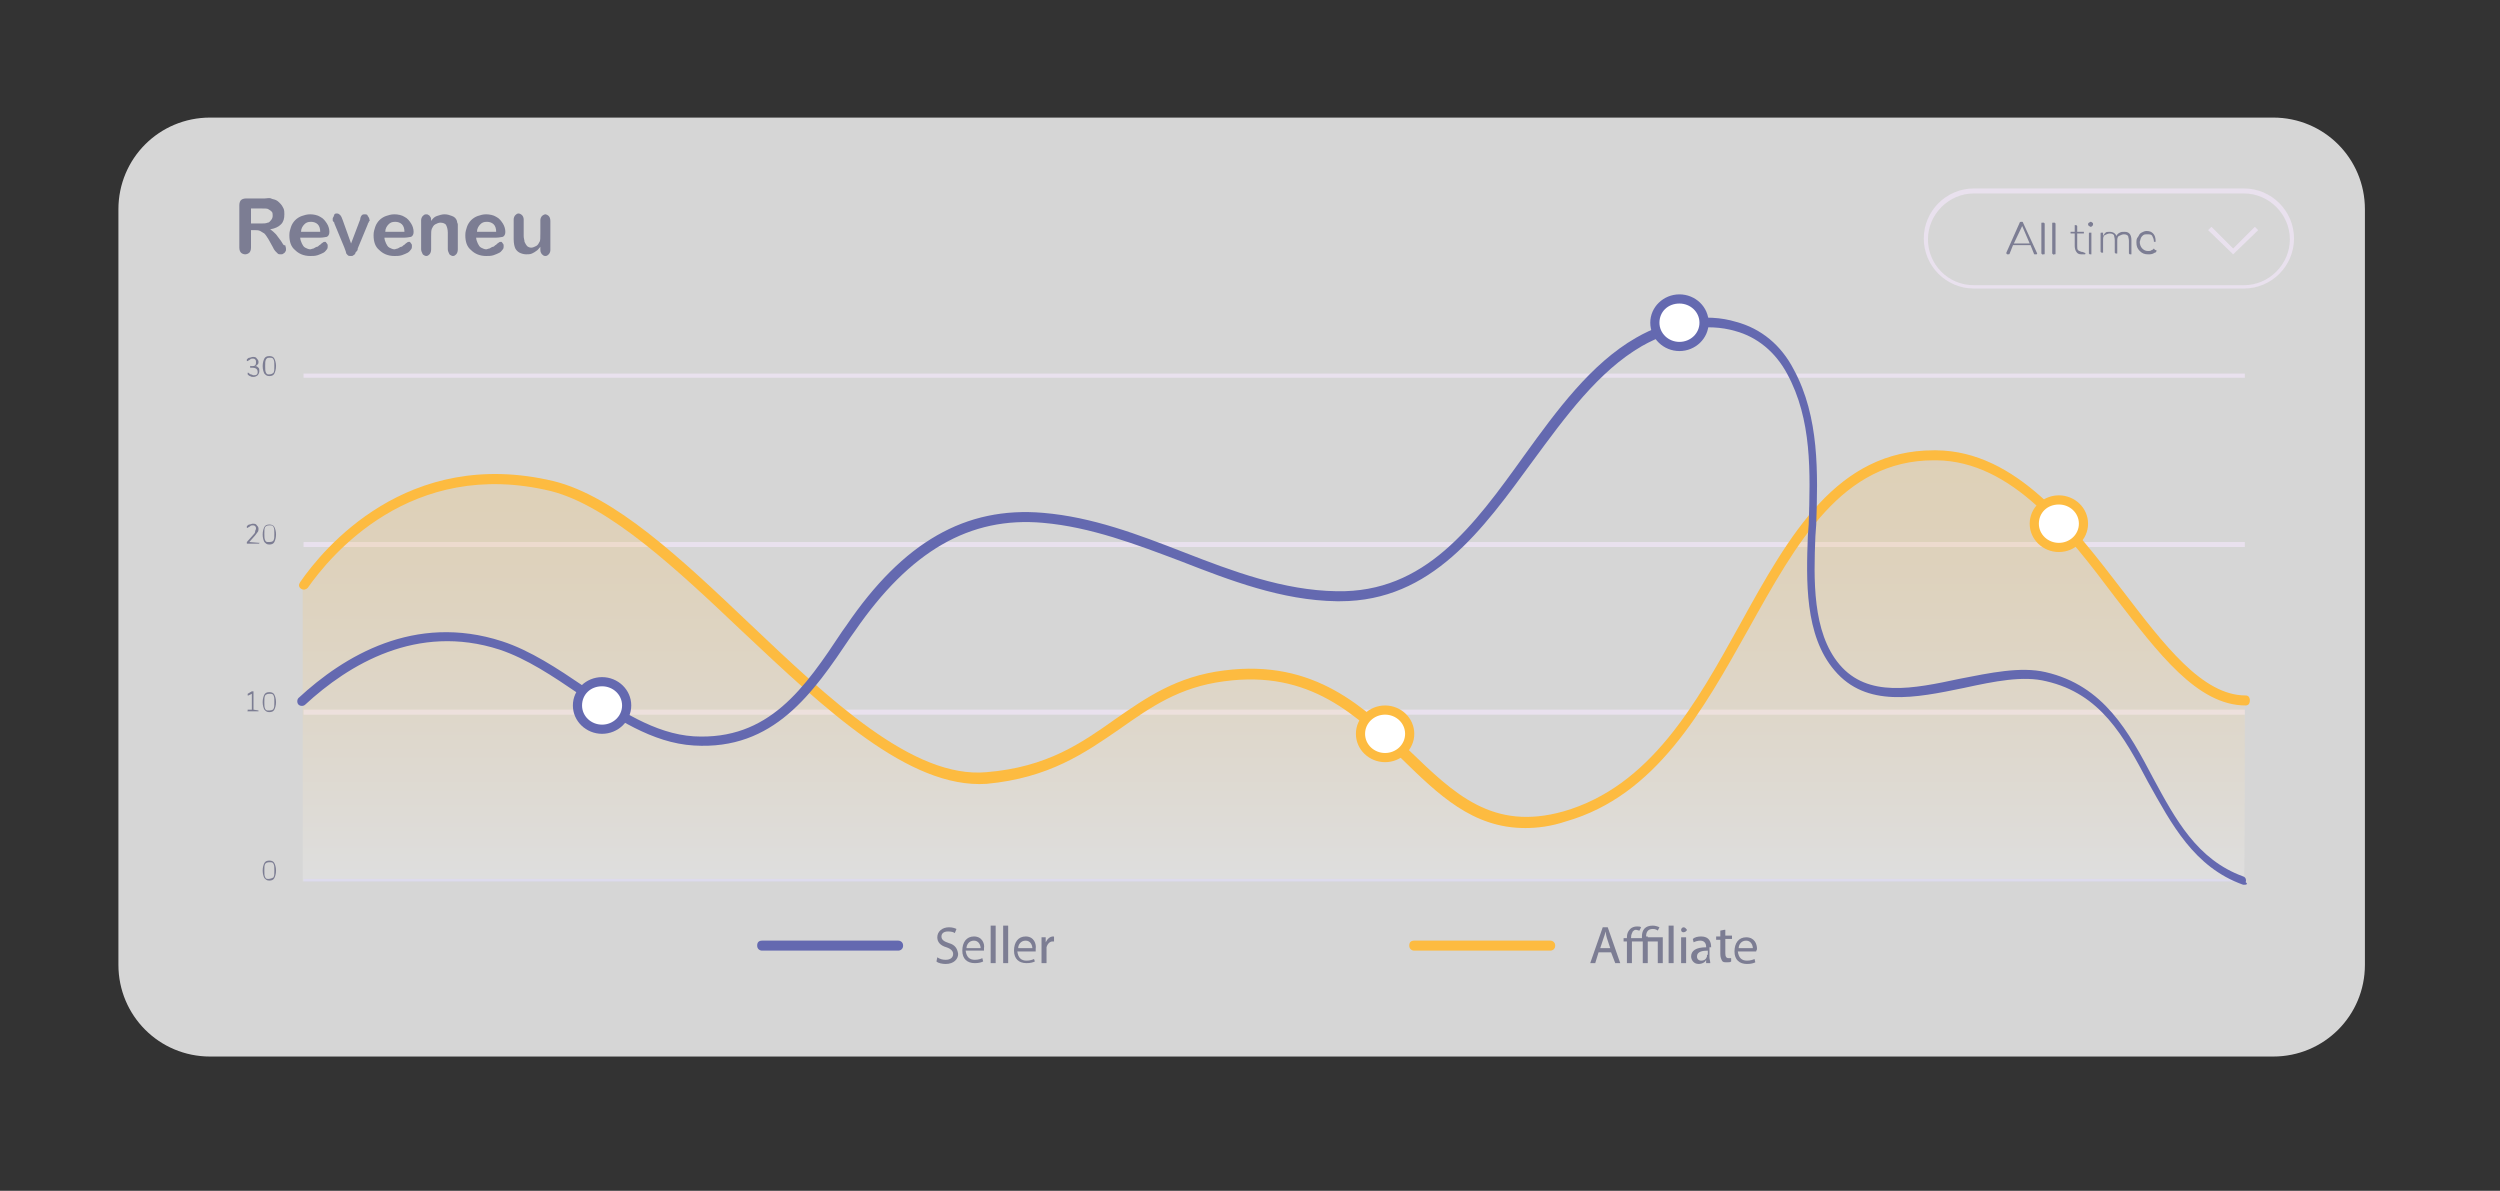 <?xml version="1.0" encoding="utf-8"?>
<!-- Generator: Adobe Illustrator 26.1.0, SVG Export Plug-In . SVG Version: 6.00 Build 0)  -->
<svg version="1.1" id="Layer_2_00000075134299682518257460000003038237991793376682_"
	 xmlns="http://www.w3.org/2000/svg" xmlns:xlink="http://www.w3.org/1999/xlink" x="0px" y="0px" viewBox="0 0 299.8 142.8"
	 style="enable-background:new 0 0 299.8 142.8;" xml:space="preserve">
<rect x="0" y="0" width="299.8" height="142.8" fill="#333333" stroke="none"/>
<style type="text/css">
	.st0{opacity:0.8;fill:#FFFFFF;enable-background:new    ;}
	.st1{fill:#E9E1EE;}
	.st2{fill:#D5D2E9;}
	.st3{opacity:0.2;fill:url(#SVGID_1_);enable-background:new    ;}
	.st4{fill:#FDBB40;}
	.st5{fill:#6469B0;}
	.st6{fill:#FFFFFF;}
	.st7{fill:#7C7D93;}
	.st8{fill:#023E8A;}
</style>
<g id="Layer_1-2">
	<g>
		<path class="st0" d="M25.2,14.1h247.4c6.1,0,11,4.9,11,11v90.6c0,6.1-4.9,11-11,11H25.2c-6.1,0-11-4.9-11-11V25.1
			C14.2,19,19.1,14.1,25.2,14.1z"/>
		<g>
			<g>
				<g>
					<g>
						<rect x="36.4" y="85.1" class="st1" width="232.8" height="0.6"/>
						<rect x="36.4" y="105.4" class="st2" width="232.8" height="0.3"/>
						<rect x="36.4" y="65" class="st1" width="232.8" height="0.6"/>
						<rect x="36.4" y="44.8" class="st1" width="232.8" height="0.5"/>
					</g>
					
						<linearGradient id="SVGID_1_" gradientUnits="userSpaceOnUse" x1="152.785" y1="38.33" x2="152.785" y2="89.172" gradientTransform="matrix(1 0 0 -1 0 143.89)">
						<stop  offset="0" style="stop-color:#FFFFFF"/>
						<stop  offset="0.15" style="stop-color:#FEF0D5"/>
						<stop  offset="0.36" style="stop-color:#FEDDA0"/>
						<stop  offset="0.56" style="stop-color:#FDCE76"/>
						<stop  offset="0.74" style="stop-color:#FDC358"/>
						<stop  offset="0.89" style="stop-color:#FDBD46"/>
						<stop  offset="1" style="stop-color:#FDBB40"/>
						<stop  offset="1" style="stop-color:#FDBB40"/>
					</linearGradient>
					<path class="st3" d="M269.2,84.2c-12,0-19.9-29.2-37.1-29.4c-22-0.3-22.4,37-44.6,43.3c-17.7,5.1-19.8-19.6-40.8-16.9
						c-11.8,1.5-14.5,11.1-28.5,12.2c-16.4,1.3-36.1-31.1-52.1-35c-15-3.6-25.2,5.1-29.8,11.9v35.4h232.8
						C269.2,105.6,269.2,84.2,269.2,84.2z"/>
					<path class="st4" d="M182.9,99.3c-6.3,0-10.4-4-14.8-8.3c-5.4-5.2-11-10.7-21.3-9.3c-5.4,0.7-8.8,3.1-12.5,5.7
						c-4.2,2.9-8.5,5.9-16,6.6C109,94.6,98.9,85,89,75.7c-7.8-7.4-15.9-15-22.9-16.8c-16.9-4.1-26.6,7.9-29.2,11.6
						c-0.2,0.2-0.5,0.3-0.8,0.1s-0.3-0.5-0.1-0.8c2.7-3.9,12.8-16.3,30.4-12.1c7.3,1.8,15.2,9.2,23.4,17
						c9.7,9.2,19.7,18.7,28.5,17.9c7.3-0.6,11.4-3.5,15.5-6.4c3.6-2.5,7.3-5.1,13-5.8c10.9-1.4,16.9,4.5,22.2,9.6
						c5.4,5.2,10,9.7,18.5,7.3c10.4-3,15.9-12.9,21.2-22.5c5.9-10.7,11.6-20.8,23.2-20.8c0.1,0,0.2,0,0.3,0
						c9.6,0.1,16.4,9.1,22.4,16.9c4.9,6.4,9.5,12.5,14.7,12.5c0.3,0,0.5,0.2,0.5,0.6s-0.2,0.6-0.5,0.6c-5.8,0-10.5-6.3-15.6-12.9
						c-5.8-7.7-12.4-16.4-21.5-16.5c-0.1,0-0.2,0-0.3,0c-11,0-16.4,9.8-22.2,20.2c-5.5,9.8-11.1,20-21.9,23.1
						C186,99.1,184.4,99.3,182.9,99.3L182.9,99.3z"/>
					<path class="st5" d="M269.2,106.1c-0.1,0-0.1,0-0.2,0c-5.9-2.1-8.6-7.3-11.4-12.3c-2.9-5.5-5.7-10.6-12.2-12.1
						c-2.8-0.7-6.2,0-9.9,0.8c-5.8,1.2-11.7,2.4-15.5-2.1c-3.6-4.2-3.4-10.8-3.2-16.2l0.1-1.3c0.2-6.3,0.4-12.6-2.6-18.1
						c-1.4-2.6-3.6-4.4-6.2-5.1c-3.4-1-7.5-0.3-11.2,1.8c-5.2,3-9.2,8.5-13.1,13.8c-6,8.2-12.1,16.8-23.1,16.8c-0.1,0-0.2,0-0.4,0
						c-6.6-0.1-12.8-2.5-18.7-4.8c-5.3-2-10.8-4.1-16.5-4.6c-8.8-0.8-16,3.4-22.6,13l-0.5,0.7c-4.5,6.7-9.2,13.6-18.8,13
						c-5-0.3-9.4-3.3-13.8-6.2c-3.1-2.1-6.2-4.2-9.5-5.3c-9.9-3.2-18.1,1.8-23.3,6.6c-0.2,0.2-0.6,0.2-0.8,0c-0.2-0.2-0.2-0.6,0-0.8
						c5.4-5,13.9-10.2,24.4-6.8c3.4,1.1,6.7,3.3,9.8,5.4c4.2,2.8,8.5,5.7,13.2,6c9,0.5,13.3-5.8,17.8-12.6l0.5-0.7
						c6.8-10,14.3-14.3,23.6-13.5c5.9,0.5,11.4,2.6,16.8,4.7c5.9,2.3,12,4.6,18.4,4.7c10.6,0.2,16.4-7.8,22.5-16.3
						c3.9-5.4,8-11,13.4-14.1c4-2.3,8.4-3,12-1.9c3,0.8,5.4,2.8,6.9,5.7c3.1,5.7,2.9,12.5,2.7,18.6l-0.1,1.4
						c-0.2,5.1-0.4,11.5,2.9,15.4c3.4,4,8.8,2.9,14.4,1.7c3.6-0.7,7.3-1.5,10.3-0.8c7,1.6,10,7.2,12.9,12.7c2.7,5,5.3,9.8,10.8,11.8
						c0.3,0.1,0.4,0.4,0.3,0.7C269.6,106,269.4,106.1,269.2,106.1L269.2,106.1z"/>
					<g>
						<g>
							<path class="st6" d="M201.4,41.5c-1.6,0-3-1.3-3-2.8s1.3-2.8,3-2.8s3,1.3,3,2.8S203,41.5,201.4,41.5z"/>
							<path class="st5" d="M201.4,36.4c1.3,0,2.4,1,2.4,2.3s-1.1,2.3-2.4,2.3s-2.4-1-2.4-2.3S200,36.4,201.4,36.4L201.4,36.4z
								 M201.4,35.3c-1.9,0-3.5,1.5-3.5,3.4s1.6,3.4,3.5,3.4s3.5-1.5,3.5-3.4S203.3,35.3,201.4,35.3L201.4,35.3z"/>
						</g>
						<g>
							<path class="st6" d="M72.2,87.4c-1.6,0-3-1.3-3-2.8s1.3-2.8,3-2.8s3,1.3,3,2.8S73.8,87.4,72.2,87.4z"/>
							<path class="st5" d="M72.2,82.3c1.3,0,2.4,1,2.4,2.3s-1.1,2.3-2.4,2.3s-2.4-1-2.4-2.3S70.8,82.3,72.2,82.3L72.2,82.3z
								 M72.2,81.2c-1.9,0-3.5,1.5-3.5,3.4s1.6,3.4,3.5,3.4s3.5-1.5,3.5-3.4S74.1,81.2,72.2,81.2L72.2,81.2z"/>
						</g>
						<g>
							<path class="st6" d="M166.1,90.8c-1.6,0-3-1.3-3-2.8s1.3-2.8,3-2.8s3,1.3,3,2.8S167.7,90.8,166.1,90.8z"/>
							<path class="st4" d="M166.1,85.7c1.3,0,2.4,1,2.4,2.3s-1.1,2.3-2.4,2.3s-2.4-1-2.4-2.3S164.8,85.7,166.1,85.7L166.1,85.7z
								 M166.1,84.6c-1.9,0-3.5,1.5-3.5,3.4s1.6,3.4,3.5,3.4s3.5-1.5,3.5-3.4S168,84.6,166.1,84.6L166.1,84.6z"/>
						</g>
						<g>
							<path class="st6" d="M246.9,65.7c-1.6,0-3-1.3-3-2.8s1.3-2.8,3-2.8s3,1.3,3,2.8C249.8,64.4,248.5,65.7,246.9,65.7z"/>
							<path class="st4" d="M246.9,60.5c1.3,0,2.4,1,2.4,2.3s-1.1,2.3-2.4,2.3s-2.4-1-2.4-2.3S245.5,60.5,246.9,60.5L246.9,60.5z
								 M246.9,59.4c-1.9,0-3.5,1.5-3.5,3.4c0,1.9,1.6,3.4,3.5,3.4s3.5-1.5,3.5-3.4S248.8,59.4,246.9,59.4L246.9,59.4z"/>
						</g>
					</g>
				</g>
				<g>
					<path class="st7" d="M31.7,105.3c-0.1-0.2-0.2-0.5-0.2-0.9s0.1-0.7,0.2-0.9s0.3-0.3,0.6-0.3s0.5,0.1,0.6,0.3
						c0.1,0.2,0.2,0.5,0.2,0.9s-0.1,0.7-0.2,0.9s-0.3,0.3-0.6,0.3S31.9,105.5,31.7,105.3z M32.8,105.2c0.1-0.2,0.1-0.4,0.1-0.8
						s0-0.6-0.1-0.8c-0.1-0.2-0.2-0.2-0.5-0.2s-0.4,0.1-0.5,0.2c-0.1,0.2-0.1,0.4-0.1,0.8s0,0.6,0.1,0.8s0.2,0.2,0.4,0.2
						S32.7,105.3,32.8,105.2L32.8,105.2z"/>
					<g>
						<path class="st7" d="M31,85.2C31,85.2,31.1,85.3,31,85.2c0,0.1,0,0.1,0,0.1s0,0-0.1,0h-1.1c0,0,0,0-0.1,0s0,0,0-0.1
							s0-0.1,0-0.1s0,0,0.1,0h0.4v-1.9l-0.4,0.2c-0.1,0-0.1,0-0.1,0s0-0.1,0-0.1s0-0.1,0-0.1l0.5-0.3c0,0,0.1,0,0.1,0c0,0,0,0,0.1,0
							c0,0,0,0.1,0,0.1v2.1L31,85.2C31,85.2,31,85.2,31,85.2L31,85.2z"/>
						<path class="st7" d="M31.7,85.1c-0.1-0.2-0.2-0.5-0.2-0.9s0.1-0.7,0.2-0.9s0.3-0.3,0.6-0.3s0.5,0.1,0.6,0.3
							c0.1,0.2,0.2,0.5,0.2,0.9s-0.1,0.7-0.2,0.9s-0.3,0.3-0.6,0.3S31.9,85.3,31.7,85.1z M32.8,85c0.1-0.2,0.1-0.4,0.1-0.8
							s0-0.6-0.1-0.8c-0.1-0.2-0.2-0.2-0.5-0.2s-0.4,0.1-0.5,0.2c-0.1,0.2-0.1,0.4-0.1,0.8s0,0.6,0.1,0.8s0.2,0.2,0.4,0.2
							S32.7,85.2,32.8,85L32.8,85z"/>
					</g>
					<g>
						<path class="st7" d="M31.1,65.1C31.1,65.1,31.1,65.1,31.1,65.1c0,0.1,0,0.1-0.1,0.1h-1.3c0,0,0,0-0.1,0c0,0,0,0,0-0.1
							c0,0,0-0.1,0-0.1l0.8-0.9c0.1-0.1,0.2-0.2,0.2-0.4c0-0.1,0.1-0.2,0.1-0.3c0-0.1,0-0.2-0.1-0.3c-0.1-0.1-0.2-0.1-0.3-0.1
							c-0.1,0-0.2,0-0.3,0.1s-0.2,0.1-0.3,0.2c0,0,0,0-0.1,0c0,0,0,0,0,0c0,0,0,0,0-0.1c0,0,0-0.1,0-0.1c0.1-0.1,0.2-0.2,0.3-0.2
							s0.3-0.1,0.4-0.1c0.2,0,0.4,0,0.5,0.2c0.1,0.1,0.2,0.2,0.2,0.4c0,0.1,0,0.3-0.1,0.4s-0.2,0.3-0.3,0.4L29.9,65L31.1,65.1
							C31,65,31.1,65,31.1,65.1L31.1,65.1z"/>
						<path class="st7" d="M31.7,65c-0.1-0.2-0.2-0.5-0.2-0.9s0.1-0.7,0.2-0.9s0.3-0.3,0.6-0.3s0.5,0.1,0.6,0.3s0.2,0.5,0.2,0.9
							s-0.1,0.7-0.2,0.9s-0.3,0.3-0.6,0.3S31.9,65.2,31.7,65z M32.8,64.8c0.1-0.2,0.1-0.4,0.1-0.8s0-0.6-0.1-0.8
							c-0.1-0.2-0.2-0.2-0.5-0.2s-0.4,0.1-0.5,0.2c-0.1,0.2-0.1,0.4-0.1,0.8c0,0.3,0,0.6,0.1,0.8s0.2,0.2,0.4,0.2S32.7,65,32.8,64.8
							L32.8,64.8z"/>
					</g>
					<g>
						<path class="st7" d="M31,44.1c0.1,0.1,0.1,0.2,0.1,0.4c0,0.2-0.1,0.4-0.2,0.5c-0.1,0.1-0.3,0.2-0.5,0.2c-0.1,0-0.3,0-0.4-0.1
							c-0.1,0-0.2-0.1-0.3-0.2c0,0,0-0.1,0-0.1c0,0,0,0,0-0.1c0,0,0,0,0,0c0,0,0,0,0.1,0c0.1,0.1,0.2,0.2,0.3,0.2s0.2,0.1,0.3,0.1
							c0.2,0,0.3,0,0.4-0.1c0.1-0.1,0.1-0.2,0.1-0.3c0-0.3-0.2-0.5-0.6-0.5h-0.2c0,0,0,0-0.1,0c0,0,0,0,0-0.1s0,0,0-0.1s0,0,0.1,0
							h0.1c0.2,0,0.3,0,0.4-0.1c0.1-0.1,0.1-0.2,0.1-0.4c0-0.1,0-0.2-0.1-0.3s-0.2-0.1-0.3-0.1c-0.1,0-0.2,0-0.3,0.1
							s-0.2,0.1-0.3,0.2c0,0,0,0-0.1,0c0,0,0,0,0,0c0,0,0,0,0-0.1c0,0,0-0.1,0-0.1c0.1-0.1,0.2-0.2,0.3-0.2c0.1,0,0.3-0.1,0.4-0.1
							c0.2,0,0.4,0,0.5,0.2c0.1,0.1,0.2,0.2,0.2,0.4c0,0.1,0,0.2-0.1,0.3s-0.2,0.2-0.3,0.2C30.8,43.9,30.9,44,31,44.1L31,44.1z"/>
						<path class="st7" d="M31.7,44.8c-0.1-0.2-0.2-0.5-0.2-0.9s0.1-0.7,0.2-0.9s0.3-0.3,0.6-0.3s0.5,0.1,0.6,0.3s0.2,0.5,0.2,0.9
							s-0.1,0.7-0.2,0.9s-0.3,0.3-0.6,0.3S31.9,45,31.7,44.8z M32.8,44.7c0.1-0.2,0.1-0.4,0.1-0.8s0-0.6-0.1-0.8
							c-0.1-0.2-0.2-0.2-0.5-0.2S32,43,31.9,43.1c-0.1,0.2-0.1,0.4-0.1,0.8s0,0.6,0.1,0.8c0.1,0.2,0.2,0.2,0.4,0.2
							S32.7,44.8,32.8,44.7L32.8,44.7z"/>
					</g>
				</g>
			</g>
			<g>
				<path class="st7" d="M33.7,28.9c-0.2-0.3-0.4-0.5-0.6-0.8c-0.2-0.2-0.4-0.4-0.7-0.6c0.6-0.1,1-0.3,1.3-0.6
					c0.3-0.3,0.4-0.7,0.4-1.2c0-0.2,0-0.5-0.1-0.7c-0.1-0.2-0.2-0.4-0.4-0.6s-0.3-0.3-0.5-0.4c-0.2-0.1-0.4-0.1-0.6-0.2
					s-0.5,0-0.8,0h-2.2c-0.3,0-0.5,0.1-0.6,0.2c-0.1,0.1-0.2,0.3-0.2,0.6v5.1c0,0.3,0.1,0.5,0.2,0.6c0.1,0.1,0.3,0.2,0.5,0.2
					c0.2,0,0.4-0.1,0.5-0.2c0.1-0.1,0.2-0.3,0.2-0.6v-2.1h0.5c0.2,0,0.4,0,0.6,0.1c0.2,0.1,0.3,0.2,0.5,0.3c0.2,0.2,0.3,0.4,0.5,0.7
					l0.5,0.9c0.1,0.2,0.2,0.4,0.3,0.5c0.1,0.1,0.2,0.2,0.3,0.3c0.1,0.1,0.2,0.1,0.4,0.1c0.1,0,0.2,0,0.3-0.1s0.2-0.1,0.2-0.2
					c0.1-0.1,0.1-0.2,0.1-0.3c0-0.1,0-0.2-0.1-0.5C34,29.5,33.9,29.2,33.7,28.9z M32.1,26.7c-0.2,0.1-0.5,0.1-0.8,0.1h-1.2V25h1.2
					c0.5,0,0.8,0,0.9,0.1c0.2,0.1,0.3,0.2,0.4,0.3s0.1,0.3,0.1,0.5c0,0.2-0.1,0.4-0.2,0.5S32.3,26.7,32.1,26.7z"/>
				<path class="st7" d="M39.2,28.4c0.2-0.1,0.3-0.3,0.3-0.6c0-0.3-0.1-0.7-0.3-1s-0.4-0.6-0.8-0.8c-0.3-0.2-0.8-0.3-1.2-0.3
					c-0.4,0-0.7,0.1-1,0.2s-0.6,0.3-0.8,0.5c-0.2,0.2-0.4,0.5-0.5,0.8s-0.2,0.6-0.2,1c0,0.8,0.2,1.4,0.7,1.8c0.4,0.4,1,0.7,1.8,0.7
					c0.3,0,0.6,0,0.9-0.1s0.5-0.2,0.7-0.3c0.2-0.1,0.3-0.3,0.4-0.4c0.1-0.1,0.1-0.3,0.1-0.4c0-0.1,0-0.2-0.1-0.3S39.1,29,39,29
					c-0.1,0-0.2,0-0.3,0.1c-0.2,0.1-0.3,0.3-0.4,0.3c-0.1,0.1-0.2,0.2-0.3,0.2s-0.2,0.1-0.4,0.2c-0.1,0-0.3,0.1-0.4,0.1
					c-0.2,0-0.4-0.1-0.6-0.2c-0.2-0.1-0.3-0.3-0.4-0.5s-0.2-0.5-0.2-0.7h2.4C38.8,28.5,39.1,28.4,39.2,28.4z M36.1,27.8
					c0-0.4,0.2-0.7,0.4-0.9s0.4-0.3,0.8-0.3c0.3,0,0.6,0.1,0.8,0.3c0.2,0.2,0.3,0.5,0.3,0.9H36.1z"/>
				<path class="st7" d="M43.8,25.7c-0.2,0-0.3,0-0.4,0.1c-0.1,0.1-0.2,0.3-0.2,0.5l-1.1,2.9l-1-2.8c-0.1-0.3-0.2-0.5-0.3-0.6
					c-0.1-0.1-0.2-0.2-0.4-0.2c-0.1,0-0.2,0-0.3,0.1C40.1,25.8,40,25.9,40,26c-0.1,0.1-0.1,0.2-0.1,0.2c0,0.1,0,0.1,0,0.2
					s0,0.1,0.1,0.2s0.1,0.1,0.1,0.2l1.2,2.9c0.1,0.3,0.2,0.5,0.2,0.6s0.1,0.2,0.2,0.3c0.1,0.1,0.2,0.1,0.4,0.1c0.1,0,0.2,0,0.3-0.1
					c0.1-0.1,0.2-0.1,0.2-0.2s0.1-0.2,0.2-0.3c0.1-0.1,0.1-0.2,0.1-0.3l1.2-2.9c0-0.1,0.1-0.2,0.1-0.2s0-0.1,0.1-0.2s0-0.1,0-0.2
					c0-0.1-0.1-0.3-0.2-0.4C44.1,25.8,44,25.7,43.8,25.7z"/>
				<path class="st7" d="M49.3,28.4c0.2-0.1,0.3-0.3,0.3-0.6c0-0.3-0.1-0.7-0.3-1s-0.4-0.6-0.8-0.8c-0.3-0.2-0.8-0.3-1.2-0.3
					c-0.4,0-0.7,0.1-1,0.2s-0.6,0.3-0.8,0.5c-0.2,0.2-0.4,0.5-0.5,0.8s-0.2,0.6-0.2,1c0,0.8,0.2,1.4,0.7,1.8c0.4,0.4,1,0.7,1.8,0.7
					c0.3,0,0.6,0,0.9-0.1s0.5-0.2,0.7-0.3c0.2-0.1,0.3-0.3,0.4-0.4c0.1-0.1,0.1-0.3,0.1-0.4c0-0.1,0-0.2-0.1-0.3S49.2,29,49.1,29
					c-0.1,0-0.2,0-0.3,0.1c-0.2,0.1-0.3,0.3-0.4,0.3c-0.1,0.1-0.2,0.2-0.3,0.2s-0.2,0.1-0.4,0.2c-0.1,0-0.3,0.1-0.4,0.1
					c-0.2,0-0.4-0.1-0.6-0.2c-0.2-0.1-0.3-0.3-0.4-0.5s-0.2-0.5-0.2-0.7h2.4C48.9,28.5,49.2,28.4,49.3,28.4z M46.2,27.8
					c0-0.4,0.2-0.7,0.4-0.9s0.4-0.3,0.8-0.3c0.3,0,0.6,0.1,0.8,0.3c0.2,0.2,0.3,0.5,0.3,0.9H46.2z"/>
				<path class="st7" d="M54.8,26.5c-0.1-0.3-0.3-0.5-0.6-0.6c-0.3-0.1-0.5-0.2-0.9-0.2c-0.3,0-0.6,0.1-0.9,0.2
					c-0.3,0.1-0.5,0.3-0.7,0.6v-0.1c0-0.1,0-0.3-0.1-0.4c-0.1-0.1-0.1-0.2-0.2-0.2c-0.1-0.1-0.2-0.1-0.3-0.1c-0.2,0-0.3,0.1-0.4,0.2
					c-0.1,0.1-0.2,0.3-0.2,0.5v3.5c0,0.2,0.1,0.4,0.2,0.6c0.1,0.1,0.3,0.2,0.4,0.2c0.2,0,0.3-0.1,0.4-0.2c0.1-0.1,0.2-0.3,0.2-0.6
					v-1.5c0-0.5,0-0.8,0.1-1c0.1-0.2,0.2-0.4,0.4-0.5c0.2-0.1,0.4-0.2,0.6-0.2c0.3,0,0.6,0.1,0.7,0.3c0.1,0.2,0.2,0.5,0.2,0.9v2
					c0,0.2,0.1,0.4,0.2,0.6c0.1,0.1,0.3,0.2,0.4,0.2c0.2,0,0.3-0.1,0.4-0.2c0.1-0.1,0.2-0.3,0.2-0.6v-2.3c0-0.3,0-0.5,0-0.7
					C54.9,26.8,54.8,26.7,54.8,26.5z"/>
				<path class="st7" d="M60.3,28.4c0.2-0.1,0.3-0.3,0.3-0.6c0-0.3-0.1-0.7-0.3-1s-0.4-0.6-0.8-0.8c-0.3-0.2-0.8-0.3-1.2-0.3
					c-0.4,0-0.7,0.1-1,0.2s-0.6,0.3-0.8,0.5c-0.2,0.2-0.4,0.5-0.5,0.8s-0.2,0.6-0.2,1c0,0.8,0.2,1.4,0.7,1.8c0.4,0.4,1,0.7,1.8,0.7
					c0.3,0,0.6,0,0.9-0.1s0.5-0.2,0.7-0.3c0.2-0.1,0.3-0.3,0.4-0.4c0.1-0.1,0.1-0.3,0.1-0.4c0-0.1,0-0.2-0.1-0.3S60.2,29,60.1,29
					c-0.1,0-0.2,0-0.3,0.1c-0.2,0.1-0.3,0.3-0.4,0.3c-0.1,0.1-0.2,0.2-0.3,0.2s-0.2,0.1-0.4,0.2c-0.1,0-0.3,0.1-0.4,0.1
					c-0.2,0-0.4-0.1-0.6-0.2c-0.2-0.1-0.3-0.3-0.4-0.5s-0.2-0.5-0.2-0.7h2.4C59.9,28.5,60.2,28.4,60.3,28.4z M57.2,27.8
					c0-0.4,0.2-0.7,0.4-0.9s0.4-0.3,0.8-0.3c0.3,0,0.6,0.1,0.8,0.3c0.2,0.2,0.3,0.5,0.3,0.9H57.2z"/>
				<path class="st7" d="M65.8,25.9c-0.1-0.1-0.3-0.2-0.4-0.2s-0.3,0.1-0.4,0.2s-0.2,0.3-0.2,0.5v1.5c0,0.6,0,1-0.1,1.1
					c-0.1,0.2-0.2,0.4-0.4,0.5c-0.2,0.1-0.4,0.2-0.6,0.2c-0.2,0-0.4-0.1-0.5-0.2c-0.1-0.1-0.2-0.3-0.3-0.5c0-0.2-0.1-0.4-0.1-0.7v-2
					c0-0.2-0.1-0.4-0.2-0.5s-0.3-0.2-0.4-0.2c-0.2,0-0.3,0.1-0.4,0.2c-0.1,0.1-0.2,0.3-0.2,0.5v2.4c0,0.5,0.1,0.9,0.2,1.1
					c0.1,0.2,0.3,0.4,0.5,0.5c0.2,0.1,0.5,0.2,0.8,0.2c0.2,0,0.5,0,0.7-0.1c0.2-0.1,0.4-0.2,0.5-0.3c0.2-0.1,0.3-0.3,0.5-0.5V30
					c0,0.2,0.1,0.4,0.2,0.5c0.1,0.1,0.2,0.2,0.4,0.2c0.2,0,0.3-0.1,0.4-0.2c0.1-0.1,0.2-0.3,0.2-0.5v-3.5C66,26.2,65.9,26,65.8,25.9
					z"/>
			</g>
			<g>
				<path class="st5" d="M107.7,114H91.4c-0.3,0-0.6-0.2-0.6-0.6s0.2-0.6,0.6-0.6h16.3c0.3,0,0.6,0.2,0.6,0.6S108,114,107.7,114z"/>
				<path class="st4" d="M185.9,114h-16.3c-0.3,0-0.6-0.2-0.6-0.6s0.2-0.6,0.6-0.6h16.3c0.3,0,0.6,0.2,0.6,0.6S186.2,114,185.9,114z
					"/>
				<g>
					<path class="st7" d="M113.8,113.1c-0.6-0.2-0.9-0.4-0.9-0.8c0-0.3,0.2-0.6,0.8-0.6c0.4,0,0.7,0.1,0.8,0.2l0.2-0.5
						c-0.2-0.1-0.5-0.2-0.9-0.2c-0.8,0-1.4,0.5-1.4,1.2c0,0.6,0.4,1,1.1,1.2c0.6,0.2,0.8,0.5,0.8,0.8c0,0.4-0.3,0.7-0.9,0.7
						c-0.4,0-0.7-0.1-1-0.3l-0.1,0.5c0.2,0.2,0.7,0.3,1.1,0.3c1,0,1.5-0.6,1.5-1.2C114.8,113.7,114.5,113.3,113.8,113.1z"/>
					<path class="st7" d="M116.8,112.3c-0.9,0-1.4,0.7-1.4,1.7s0.6,1.5,1.5,1.5c0.5,0,0.8-0.1,1-0.2l-0.1-0.4
						c-0.2,0.1-0.5,0.2-0.9,0.2c-0.6,0-1-0.3-1.1-1.1h2.2c0-0.1,0-0.1,0-0.3C118.1,113.2,117.8,112.3,116.8,112.3z M115.9,113.7
						c0-0.4,0.3-0.9,0.9-0.9c0.6,0,0.8,0.6,0.8,0.9H115.9z"/>
					<rect x="118.8" y="111" class="st7" width="0.6" height="4.5"/>
					<rect x="120.3" y="111" class="st7" width="0.6" height="4.5"/>
					<path class="st7" d="M123,112.3c-0.9,0-1.4,0.7-1.4,1.7s0.6,1.5,1.5,1.5c0.5,0,0.8-0.1,1-0.2L124,115c-0.2,0.1-0.5,0.2-0.9,0.2
						c-0.6,0-1-0.3-1.1-1.1h2.2c0-0.1,0-0.1,0-0.3C124.3,113.2,124,112.3,123,112.3z M122.1,113.7c0-0.4,0.3-0.9,0.9-0.9
						c0.6,0,0.8,0.6,0.8,0.9H122.1z"/>
					<path class="st7" d="M126.3,112.3c-0.4,0-0.7,0.3-0.9,0.7h0l0-0.6h-0.5c0,0.3,0,0.6,0,1v2.1h0.6v-1.6c0-0.1,0-0.2,0-0.3
						c0.1-0.4,0.4-0.7,0.7-0.7c0.1,0,0.1,0,0.2,0v-0.5C126.4,112.3,126.4,112.3,126.3,112.3z"/>
				</g>
				<g>
					<path class="st7" d="M192.2,111.2l-1.5,4.3h0.6l0.4-1.3h1.5l0.5,1.3h0.6l-1.5-4.3H192.2z M191.9,113.7l0.4-1.2
						c0.1-0.3,0.2-0.5,0.2-0.8h0c0.1,0.2,0.1,0.5,0.2,0.8l0.4,1.2H191.9z"/>
					<path class="st7" d="M197.4,112.3c0-0.5,0.2-0.9,0.8-0.9c0.3,0,0.5,0.1,0.6,0.2l0.2-0.4c-0.2-0.1-0.5-0.2-0.8-0.2
						c-0.9,0-1.3,0.5-1.3,1.3v0.2h-1.3v-0.1c0-0.3,0.1-0.5,0.2-0.7c0.1-0.1,0.2-0.2,0.4-0.2c0.1,0,0.3,0.1,0.4,0.1l0.2-0.4
						c-0.1-0.1-0.3-0.1-0.5-0.1c-0.3,0-0.6,0.1-0.8,0.3c-0.3,0.3-0.4,0.6-0.4,1v0.1h-0.4v0.4h0.4v2.6h0.6v-2.6h1.3v2.6h0.6v-2.6h1.2
						v2.6h0.6v-3.1h-1.8V112.3z"/>
					<rect x="200.1" y="111" class="st7" width="0.6" height="4.5"/>
					<rect x="201.6" y="112.4" class="st7" width="0.6" height="3.1"/>
					<path class="st7" d="M201.9,111.2c-0.2,0-0.3,0.2-0.3,0.3c0,0.2,0.1,0.3,0.3,0.3c0.2,0,0.4-0.2,0.4-0.3
						C202.2,111.4,202.1,111.2,201.9,111.2z"/>
					<path class="st7" d="M205.2,113.6c0-0.6-0.2-1.3-1.2-1.3c-0.4,0-0.8,0.1-1,0.3l0.1,0.4c0.2-0.1,0.5-0.2,0.8-0.2
						c0.6,0,0.7,0.5,0.7,0.7v0.1c-1.2,0-1.8,0.4-1.8,1.1c0,0.4,0.3,0.9,0.9,0.9c0.4,0,0.8-0.2,0.9-0.5h0l0,0.4h0.5
						c0-0.2-0.1-0.5-0.1-0.7V113.6z M204.7,114.5c0,0.1,0,0.1,0,0.2c-0.1,0.3-0.3,0.5-0.7,0.5c-0.3,0-0.5-0.2-0.5-0.5
						c0-0.6,0.7-0.7,1.3-0.7V114.5z"/>
					<path class="st7" d="M206.8,111.5l-0.5,0.1v0.7h-0.5v0.4h0.5v1.7c0,0.4,0.1,0.6,0.2,0.8c0.1,0.2,0.3,0.2,0.6,0.2
						c0.2,0,0.4,0,0.5-0.1l0-0.4c-0.1,0-0.2,0-0.3,0c-0.3,0-0.4-0.2-0.4-0.6v-1.7h0.8v-0.4h-0.8V111.5z"/>
					<path class="st7" d="M210.7,113.8c0-0.6-0.3-1.4-1.3-1.4c-0.9,0-1.4,0.7-1.4,1.7s0.6,1.5,1.5,1.5c0.5,0,0.8-0.1,1-0.2l-0.1-0.4
						c-0.2,0.1-0.5,0.2-0.9,0.2c-0.6,0-1-0.3-1.1-1.1h2.2C210.6,114,210.7,113.9,210.7,113.8z M208.5,113.7c0-0.4,0.3-0.9,0.9-0.9
						c0.6,0,0.8,0.6,0.8,0.9H208.5z"/>
				</g>
			</g>
			<g>
				<path class="st1" d="M269.1,34.6h-32.4c-3.3,0-6-2.7-6-6s2.7-6,6-6h32.4c3.3,0,6,2.7,6,6S272.4,34.6,269.1,34.6z M236.7,23.2
					c-3,0-5.5,2.5-5.5,5.5s2.4,5.5,5.5,5.5h32.4c3,0,5.5-2.5,5.5-5.5s-2.5-5.5-5.5-5.5H236.7z"/>
				<g>
					<path class="st7" d="M244.3,30.4c0,0,0,0.1-0.1,0.1s-0.1,0-0.1,0c0,0-0.1,0-0.1,0c0,0-0.1,0-0.1-0.1l-0.4-1h-2.1l-0.4,1
						c0,0.1-0.1,0.1-0.2,0.1c0,0-0.1,0-0.1,0s-0.1-0.1-0.1-0.1c0,0,0,0,0-0.1l1.6-3.6c0-0.1,0.1-0.1,0.2-0.1c0,0,0.1,0,0.1,0
						c0,0,0.1,0,0.1,0.1L244.3,30.4C244.3,30.3,244.3,30.4,244.3,30.4L244.3,30.4z M241.5,29.2h1.9l-0.9-2.1L241.5,29.2z"/>
					<path class="st7" d="M244.9,30.5c0,0-0.1-0.1-0.1-0.1v-3.6c0-0.1,0-0.1,0.1-0.1c0,0,0.1,0,0.1,0c0.1,0,0.1,0,0.1,0
						s0.1,0.1,0.1,0.1v3.6c0,0.1,0,0.1-0.1,0.1c0,0-0.1,0-0.1,0C245,30.6,245,30.5,244.9,30.5z"/>
					<path class="st7" d="M246.2,30.5c0,0-0.1-0.1-0.1-0.1v-3.6c0-0.1,0-0.1,0.1-0.1c0,0,0.1,0,0.1,0c0.1,0,0.1,0,0.1,0
						s0.1,0.1,0.1,0.1v3.6c0,0.1,0,0.1-0.1,0.1c0,0-0.1,0-0.1,0C246.2,30.6,246.2,30.5,246.2,30.5z"/>
					<path class="st7" d="M250.1,30.4c0,0,0,0.1-0.1,0.1s-0.1,0-0.2,0h-0.2c-0.3,0-0.5-0.1-0.6-0.3c-0.1-0.1-0.2-0.4-0.2-0.7v-1.5
						h-0.4c0,0-0.1,0-0.1,0c0,0,0-0.1,0-0.1s0-0.1,0-0.1s0.1,0,0.1,0h0.4v-0.7c0-0.1,0-0.1,0-0.1c0,0,0.1,0,0.1,0s0.1,0,0.1,0
						s0.1,0.1,0.1,0.1v0.7h0.7c0,0,0.1,0,0.1,0s0,0.1,0,0.1s0,0.1,0,0.1c0,0-0.1,0-0.1,0h-0.7v1.5c0,0.2,0,0.4,0.1,0.5
						c0.1,0.1,0.2,0.1,0.4,0.2h0.1C250,30.3,250,30.3,250.1,30.4L250.1,30.4z"/>
					<path class="st7" d="M250.5,27.1c0,0-0.1-0.1-0.1-0.2s0-0.1,0.1-0.2c0.1,0,0.1-0.1,0.2-0.1s0.1,0,0.2,0.1
						c0.1,0,0.1,0.1,0.1,0.2s0,0.1-0.1,0.2s-0.1,0.1-0.2,0.1S250.6,27.1,250.5,27.1z M250.6,30.5c0,0-0.1-0.1-0.1-0.1V28
						c0-0.1,0-0.1,0.1-0.1c0,0,0.1,0,0.1,0s0.1,0,0.1,0c0,0,0,0.1,0,0.1v2.4c0,0.1,0,0.1,0,0.1c0,0-0.1,0-0.1,0
						S250.6,30.5,250.6,30.5z"/>
					<path class="st7" d="M255.6,28.8v1.6c0,0,0,0.1,0,0.1s-0.1,0-0.1,0s-0.1,0-0.1,0s-0.1-0.1-0.1-0.1v-1.5c0-0.3-0.1-0.5-0.1-0.6
						c-0.1-0.1-0.2-0.2-0.5-0.2c-0.2,0-0.4,0.1-0.6,0.2s-0.2,0.4-0.2,0.6v1.4c0,0,0,0.1,0,0.1s-0.1,0-0.1,0s-0.1,0-0.1,0
						c0,0-0.1-0.1-0.1-0.1v-1.5c0-0.3-0.1-0.5-0.1-0.6c-0.1-0.1-0.2-0.2-0.5-0.2c-0.2,0-0.4,0.1-0.6,0.2s-0.2,0.4-0.2,0.6v1.4
						c0,0,0,0.1,0,0.1s-0.1,0-0.1,0s-0.1,0-0.1,0s-0.1-0.1-0.1-0.1V28c0-0.1,0-0.1,0.1-0.1c0,0,0.1,0,0.1,0s0.1,0,0.1,0
						c0,0,0,0.1,0,0.1v0.3c0.1-0.2,0.2-0.3,0.3-0.4s0.3-0.1,0.5-0.1c0.4,0,0.7,0.2,0.8,0.5c0.1-0.2,0.2-0.3,0.4-0.4
						c0.2-0.1,0.3-0.1,0.6-0.1C255.3,27.8,255.6,28.1,255.6,28.8L255.6,28.8z"/>
					<path class="st7" d="M258.6,30c0,0,0,0.1,0,0.1c0,0.1-0.1,0.2-0.2,0.2c-0.3,0.2-0.5,0.2-0.8,0.2c-0.4,0-0.7-0.1-1-0.4
						s-0.4-0.6-0.4-1c0-0.3,0-0.5,0.2-0.7c0.1-0.2,0.2-0.4,0.4-0.5c0.2-0.1,0.4-0.2,0.6-0.2c0.4,0,0.6,0.1,0.8,0.3s0.3,0.5,0.3,0.9
						c0,0.1,0,0.1,0,0.1c0,0-0.1,0-0.1,0h-1.8c0,0.3,0.1,0.6,0.3,0.8c0.2,0.2,0.4,0.3,0.7,0.3c0.2,0,0.3,0,0.4-0.1
						c0.1,0,0.2-0.1,0.3-0.2C258.4,30,258.5,30,258.6,30C258.5,30,258.5,30,258.6,30L258.6,30z M256.9,28.3
						c-0.2,0.2-0.2,0.4-0.3,0.7h1.7c0-0.3-0.1-0.5-0.2-0.7s-0.3-0.2-0.6-0.2S257.1,28.1,256.9,28.3z"/>
				</g>
				<polygon class="st1" points="267.8,30.5 264.8,27.6 265.2,27.2 267.8,29.8 270.4,27.2 270.8,27.6 				"/>
			</g>
		</g>
	</g>
</g>
<path class="st8" d="M-40.6,456.9c0,126.6,102.6,229.3,229.3,229.3"/>
</svg>
